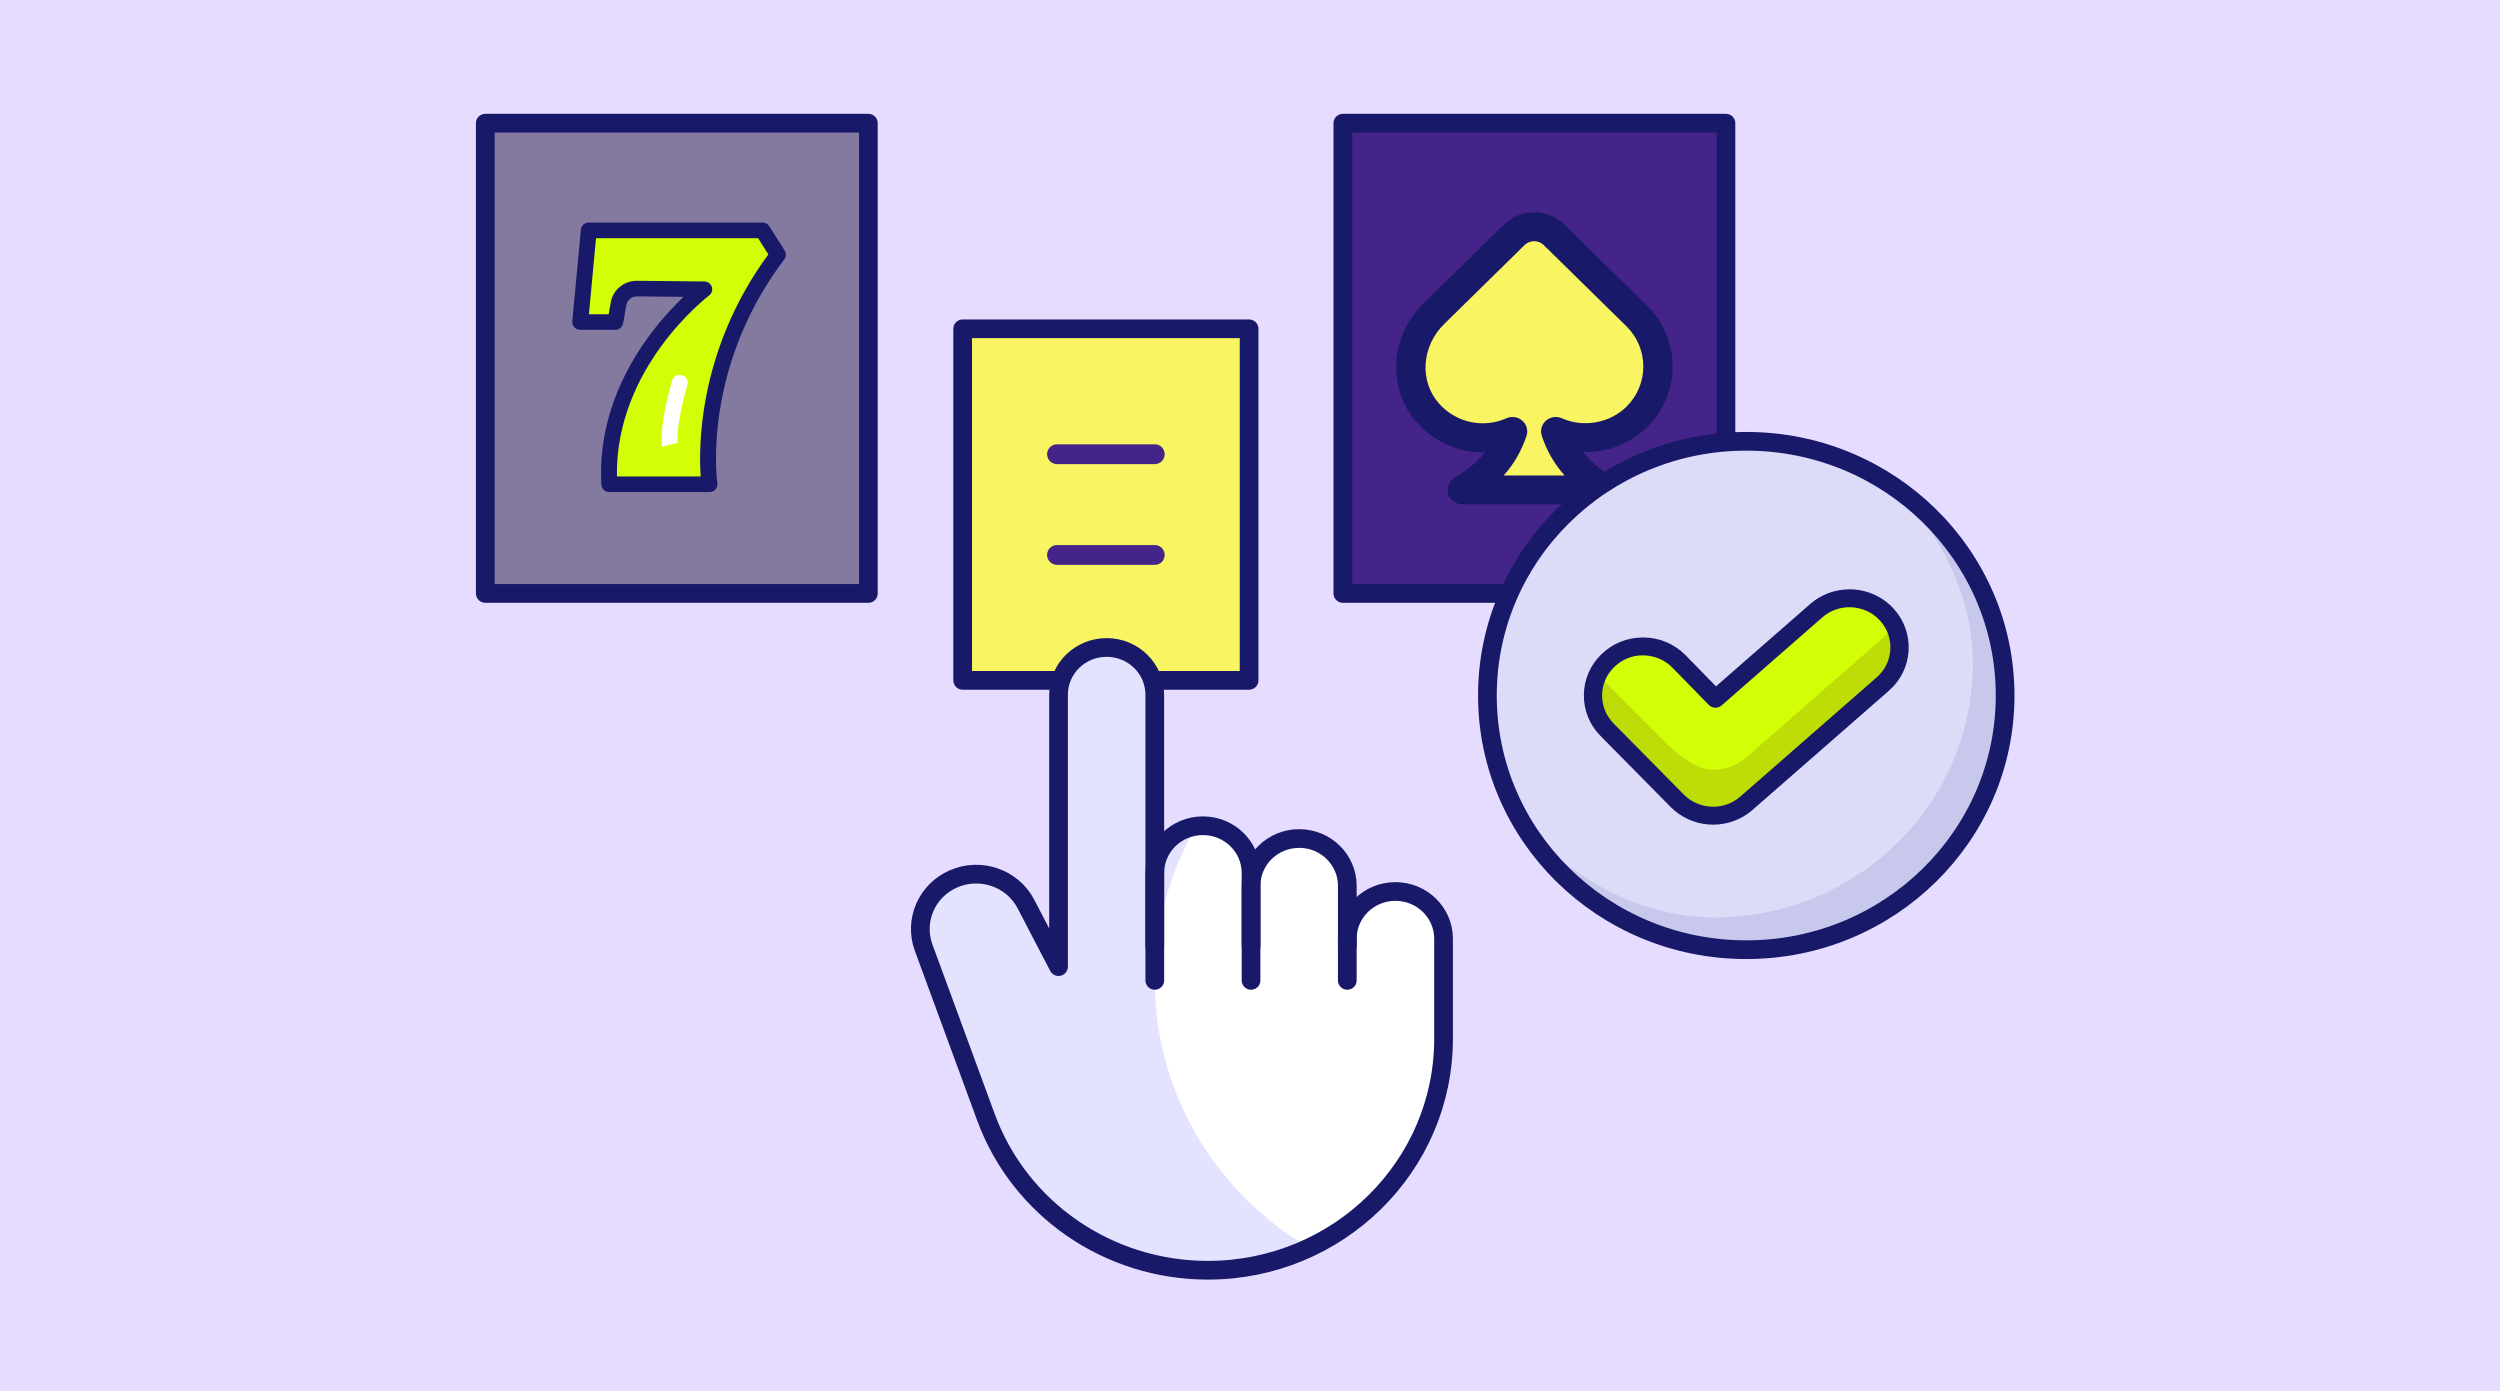 <?xml version="1.0" encoding="UTF-8"?>
<svg id="Layer_1" data-name="Layer 1" xmlns="http://www.w3.org/2000/svg" viewBox="0 0 2272 1264">
  <defs>
    <style>
      .cls-1 {
        fill: #e6dcff;
      }

      .cls-2 {
        fill: #dcdcf9;
      }

      .cls-3 {
        fill: #d3ff06;
      }

      .cls-4 {
        fill: #442488;
      }

      .cls-5 {
        fill: #84799f;
      }

      .cls-6 {
        fill: #fff;
      }

      .cls-7 {
        fill: #f9f562;
      }

      .cls-8 {
        stroke: #442488;
        stroke-width: 18px;
      }

      .cls-8, .cls-9 {
        stroke-linecap: round;
        stroke-linejoin: round;
      }

      .cls-8, .cls-9, .cls-10 {
        fill: none;
      }

      .cls-11 {
        fill: #c8c8ed;
      }

      .cls-12 {
        fill: #e4e3ff;
      }

      .cls-9, .cls-10 {
        stroke: #191969;
        stroke-width: 17px;
      }

      .cls-13 {
        fill: #bedd07;
      }

      .cls-14 {
        fill: #191969;
      }

      .cls-10 {
        stroke-miterlimit: 10;
      }
    </style>
  </defs>
  <rect class="cls-1" x="0" y="0" width="2272" height="1264"/>
  <g>
    <g>
      <g>
        <rect class="cls-7" x="874.88" y="298.81" width="260.29" height="319.51"/>
        <rect class="cls-5" x="446.29" y="118.43" width="342.87" height="420.88"/>
        <rect class="cls-4" x="1220.39" y="111.95" width="348.16" height="427.36"/>
        <g>
          <path class="cls-6" d="M1049.47,859.58v-228.22c0-23.72-19.58-42.95-43.74-42.95h0c-24.16,0-43.74,19.23-43.74,42.95v247.11l-29.62-56.9c-12.3-23.62-41.29-33.65-65.95-22.81h0c-24.26,10.66-36.04,37.89-27.02,62.43l56.66,154.2c30.65,83.41,111.26,139,201.56,139h0c118.34,0,214.28-94.21,214.28-210.42v-90.84c0-23.72-19.58-42.95-43.74-42.95h0c-24.16,0-43.74,19.23-43.74,42.95v37.84-85.97c0-23.72-19.58-42.95-43.74-42.95h0c-24.16,0-43.74,19.23-43.74,42.95v85.97-97.6c0-23.72-19.58-42.95-43.74-42.95h0c-24.16,0-43.74,19.23-43.74,42.95v97.6"/>
          <path class="cls-12" d="M1049.47,890.98c0-50.98,13.73-98.81,37.73-140.13-21.31,2.87-37.73,20.82-37.73,42.54v-162.02c0-23.72-19.58-42.95-43.74-42.95h0c-24.16,0-43.74,19.23-43.74,42.95v247.11l-29.62-56.9c-12.3-23.62-41.29-33.65-65.95-22.81h0c-24.26,10.66-36.04,37.89-27.02,62.43l56.66,154.2c30.65,83.41,111.26,139,201.56,139h0c32.97,0,64.2-7.32,92.11-20.39-84.02-49.5-140.26-139.81-140.26-243.03Z"/>
        </g>
      </g>
      <g>
        <g>
          <line class="cls-8" x1="960.6" y1="412.78" x2="1049.45" y2="412.78"/>
          <line class="cls-8" x1="960.6" y1="504.34" x2="1049.45" y2="504.34"/>
        </g>
        <polyline class="cls-9" points="961.56 618.31 874.88 618.31 874.88 298.81 1135.17 298.81 1135.17 618.31 1049.47 618.31"/>
        <rect class="cls-9" x="441.01" y="111.95" width="348.16" height="427.36"/>
        <rect class="cls-9" x="1220.39" y="111.95" width="348.16" height="427.36"/>
        <g>
          <path class="cls-9" d="M1224.42,890.98v-37.84c0-23.72,19.58-42.95,43.74-42.95h0c24.16,0,43.74,19.23,43.74,42.95v90.84c0,116.21-95.93,210.42-214.28,210.42h0c-90.3,0-170.91-55.59-201.56-139l-56.66-154.2c-9.02-24.55,2.76-51.77,27.02-62.43h0c24.66-10.84,53.65-.81,65.95,22.81l29.62,56.9v-247.11c0-23.72,19.58-42.95,43.74-42.95h0c24.16,0,43.74,19.23,43.74,42.95v228.22"/>
          <path class="cls-9" d="M1049.47,890.98v-97.6c0-23.72,19.58-42.95,43.74-42.95h0c24.16,0,43.74,19.23,43.74,42.95v97.6"/>
          <path class="cls-9" d="M1136.95,859.58v-54.58c0-23.72,19.58-42.95,43.74-42.95h0c24.16,0,43.74,19.23,43.74,42.95v54.58"/>
        </g>
      </g>
    </g>
    <g>
      <path class="cls-7" d="M1413.87,392.05c6.3,18.71,18.13,37.17,45.66,53.17h-130.61c27.53-15.99,39.37-34.45,45.66-53.17-25.53,11.32-56.96,5.72-76.89-16.71-23.06-25.95-19.54-65.74,5.26-90.09l73.15-71.84c10-9.82,26.22-9.82,36.23,0l75.14,73.79c25.77,25.3,25.77,66.27.08,91.66-19.89,19.54-49.44,23.91-73.7,13.19Z"/>
      <path class="cls-14" d="M1459.54,458.31h-130.61c-6.01,0-11.29-3.96-12.88-9.64-1.58-5.7.91-11.74,6.09-14.75,12.92-7.49,21.59-15.38,27.61-23.03-23.31,1.14-45.98-8.77-62.11-26.94-27.19-30.61-24.61-78.02,5.88-107.98l73.15-71.84c15.19-14.92,39.91-14.92,55.1,0l75.14,73.79c30.86,30.32,30.91,79.73.12,110.16-15.64,15.38-36.8,23.47-58.42,22.7,6.02,7.66,14.71,15.58,27.7,23.13,5.18,3,7.67,9.05,6.09,14.75-1.59,5.68-6.87,9.64-12.88,9.64ZM1366.54,432.1h55.38c-9.33-10.4-16.11-22.22-20.73-35.93-1.66-4.93-.19-10.38,3.75-13.86,3.94-3.47,9.6-4.35,14.41-2.2,19.82,8.72,43.46,4.51,58.79-10.51,20.42-20.19,20.4-53-.09-73.12l-75.14-73.79c-4.76-4.66-12.55-4.66-17.35,0l-73.15,71.84c-20.6,20.24-22.64,51.96-4.65,72.2,15.48,17.41,40.13,22.79,61.34,13.38,4.82-2.15,10.48-1.26,14.43,2.2,3.94,3.48,5.41,8.93,3.75,13.86-4.62,13.71-11.4,25.54-20.73,35.93Z"/>
    </g>
    <g>
      <path class="cls-3" d="M553.74,440.1h91.02s-15.56-106.2,62.23-208.56l-14-22.12h-157.92l-7.78,83.27h31.9l2.99-16.74c1.42-7.97,8.51-13.76,16.74-13.67l61.15.62s-92.55,69.49-86.33,177.22Z"/>
      <path class="cls-14" d="M644.76,447.21h-91.02c-3.84,0-7.01-2.92-7.24-6.68-2.64-45.66,11.94-91.84,42.17-133.54,9.68-13.35,20.58-25.8,32.56-37.21l-42.43-.43c-4.7-.05-8.75,3.26-9.56,7.81l-2.99,16.74c-.61,3.39-3.61,5.86-7.11,5.86h-31.86c-4-.02-7.23-3.21-7.21-7.14,0-.2.01-.4.03-.6l7.78-83.27c.32-3.67,3.44-6.49,7.19-6.5h157.92c2.5,0,4.81,1.27,6.13,3.35l14,22.12c1.56,2.48,1.42,5.64-.35,7.98-31.11,40.96-51.36,88.88-58.93,139.44-5.63,37.89-1.98,63.6-1.94,63.85.61,3.88-2.09,7.52-6.05,8.12-.36.06-.73.08-1.1.08h0ZM560.69,432.99h76.11c-.8-10.95-1.33-32.29,2.75-59.82,7.68-51.27,27.83-99.97,58.74-141.97l-9.32-14.7h-147.31l-6.44,69.09h17.92l1.94-10.87c1.98-11.31,11.98-19.57,23.67-19.54h.26l61.15.62c4,.07,7.18,3.32,7.1,7.24-.04,2.15-1.07,4.16-2.79,5.48-.22.17-22.8,17.34-44.26,47.07-18.82,26-40.47,67.07-39.54,117.42h0Z"/>
      <path class="cls-6" d="M601.93,405.95c-.41-1.58-3.65-16.39,9.03-60.55,1.4-3.68,5.57-5.55,9.31-4.18,3.32,1.21,5.25,4.6,4.58,8.01-11.46,39.93-8.94,53.18-8.91,53.32,0-.13-.05-.19-.05-.19l-13.97,3.59Z"/>
    </g>
    <g>
      <ellipse class="cls-2" cx="1592.73" cy="634.34" rx="238.26" ry="233.97"/>
      <g>
        <path class="cls-3" d="M1552.92,741.13c-10.44-.9-20.6-5.32-28.47-13.21l-63.75-64.56c-17.58-17.59-17.3-45.85.62-63.12,17.91-17.27,46.7-17,64.27.61l33.43,34.2,91.62-80.08c18.73-16.37,47.48-14.75,64.17,3.67,16.69,18.41,15.02,46.63-3.73,63.02l-123.96,108.35c-9.71,8.49-22.14,12.16-34.19,11.12Z"/>
        <path class="cls-13" d="M1711.01,621.68l-123.89,108.27c-9.74,8.54-22.21,12.24-34.16,11.22-10.52-.89-20.65-5.36-28.57-13.26l-63.75-64.61c-14.16-14.16-16.75-35.33-7.66-52.03,1.95,3.7,4.55,7.14,7.66,10.33l57.4,57.39c7.92,7.91,24.4,19.46,34.92,20.36,11.95,1.02,24.42-2.68,34.16-11.1l123.89-108.4c4.16-3.57,7.53-7.91,10-12.5,9.61,17.73,6.1,40.3-10,54.33Z"/>
        <path class="cls-14" d="M1556.83,749.44c-1.52,0-3.08-.07-4.64-.2-12.73-1.09-24.69-6.64-33.66-15.62l-63.78-64.59c-10.04-10.04-15.48-23.33-15.34-37.44.13-14.09,5.85-27.29,16.11-37.16,10.1-9.75,23.46-15.11,37.63-15.11h.59c14.29.13,27.73,5.75,37.79,15.82l27.97,28.6,85.64-74.86c9.83-8.58,22.51-13.31,35.69-13.31,15.36,0,30.01,6.43,40.19,17.66,9.54,10.53,14.34,24.08,13.51,38.16-.83,14.07-7.19,26.99-17.92,36.36l-123.97,108.35c-9.84,8.61-22.55,13.35-35.8,13.35ZM1492.54,595.6c-9.4,0-18.42,3.72-25.41,10.47-7.09,6.81-11.05,15.93-11.14,25.69-.1,9.75,3.68,18.94,10.63,25.89l63.78,64.59c6.19,6.2,14.44,10.01,23.24,10.77,1.11.09,2.17.13,3.23.13,9.17,0,17.95-3.28,24.72-9.22l123.97-108.35c7.41-6.47,11.8-15.4,12.38-25.14.57-9.74-2.74-19.1-9.34-26.37-7.02-7.77-17.15-12.23-27.78-12.23-9.13,0-17.89,3.28-24.67,9.24l-91.6,80.07c-1.52,1.32-3.49,2.05-5.53,2.05-2.28,0-4.41-.89-5.98-2.5l-33.43-34.2c-6.93-6.93-16.18-10.77-26.11-10.87-.21,0-.58-.01-.96-.01Z"/>
      </g>
      <path class="cls-11" d="M1822.97,636.89c0,127.37-105.15,230.54-234.86,230.54-78.35,0-145.78-43.55-188.33-101.66,41.96,38.61,96.28,68.04,158.2,68.04,129.71,0,234.86-103.26,234.86-230.63,0-50.24-18.56-94.08-46.43-131.93,45.78,41.98,76.56,99.27,76.56,165.64h0Z"/>
      <ellipse class="cls-10" cx="1587" cy="632.07" rx="235.25" ry="231.02"/>
    </g>
  </g>
</svg>